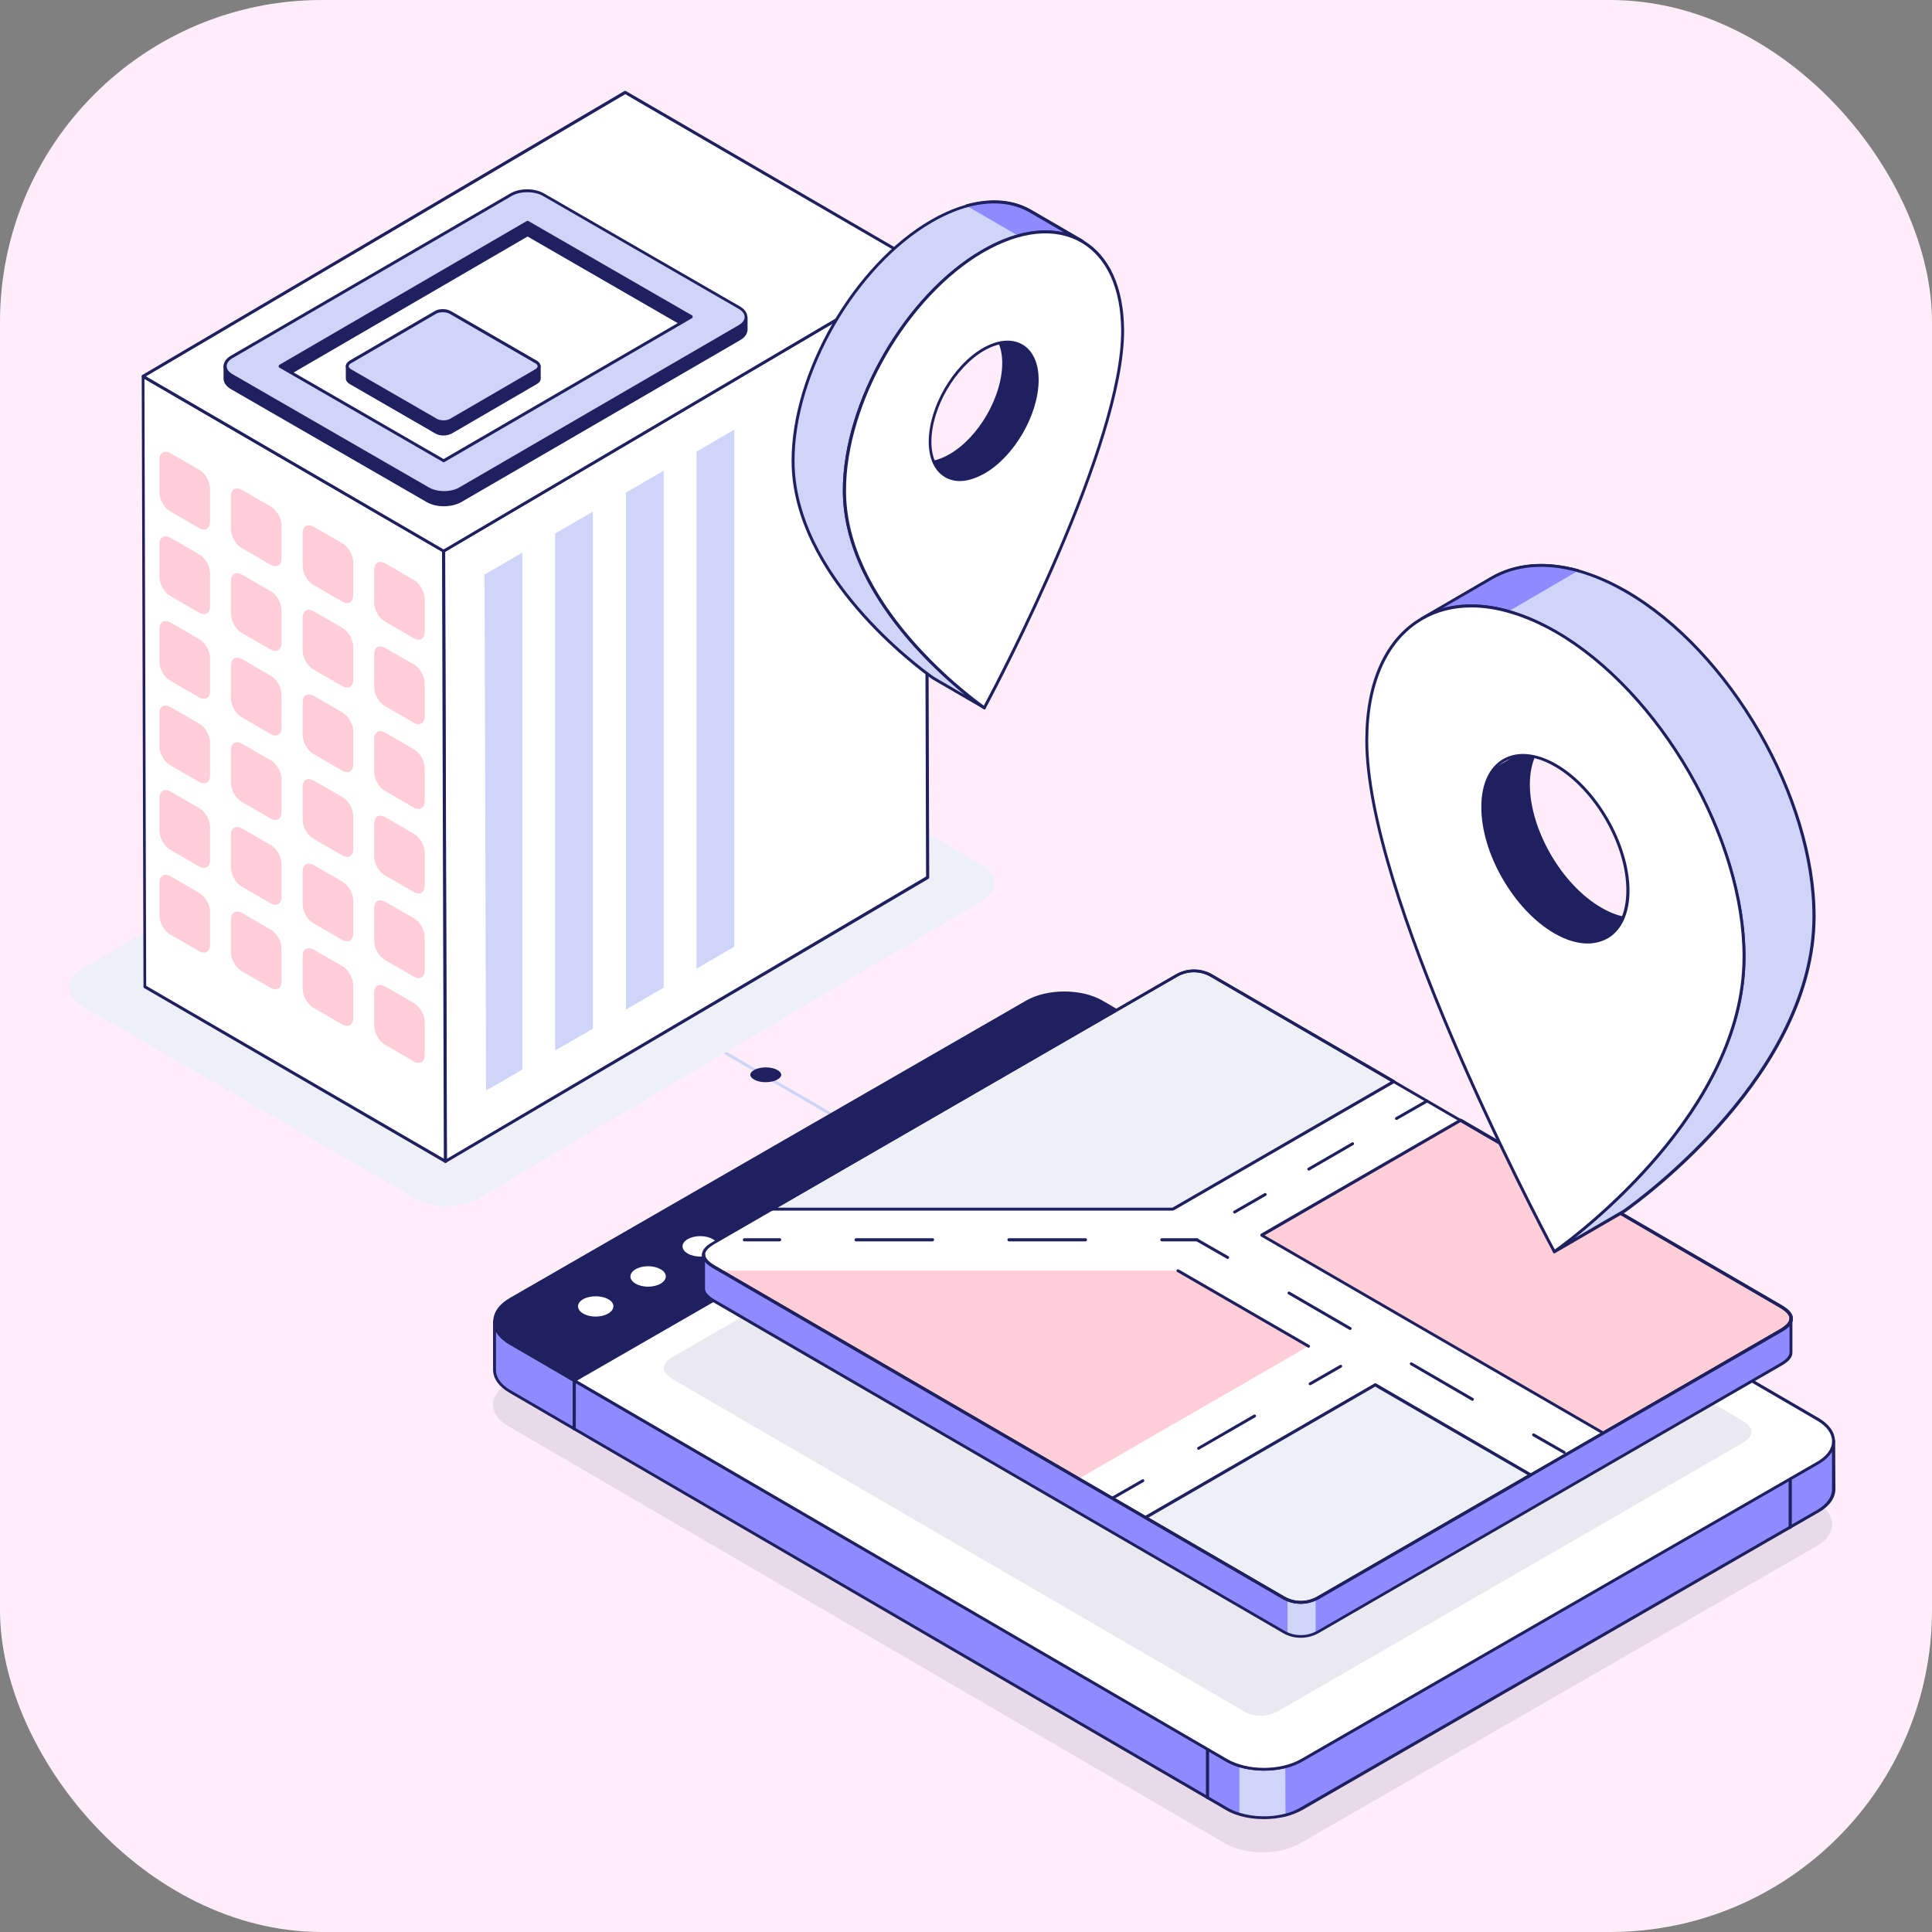 <svg width="48" height="48" viewBox="0 0 48 48" fill="none" xmlns="http://www.w3.org/2000/svg">
<rect x="0" y="0" width="48" height="48" fill="#808080" stroke="none"/>
<g id="corporate_2 2">
<rect width="48" height="48" rx="8" fill="#FFEEF9"/>
<g id="Group">
<g id="Group_2">
<g id="Group_3">
<path id="Vector" d="M23.554 29.412C23.549 29.412 23.543 29.412 23.538 29.407L15.539 24.76C15.523 24.748 15.517 24.726 15.528 24.709C15.539 24.693 15.562 24.687 15.579 24.698L23.577 29.34C23.593 29.351 23.599 29.373 23.588 29.39C23.582 29.401 23.571 29.412 23.554 29.412Z" fill="#CFD5F8"/>
</g>
<g id="Group_4">
<path id="Vector_2" d="M19.025 26.887C18.913 26.887 18.807 26.865 18.735 26.82C18.673 26.787 18.64 26.742 18.64 26.703C18.64 26.664 18.673 26.619 18.735 26.586C18.807 26.541 18.919 26.519 19.025 26.519C19.137 26.519 19.243 26.541 19.316 26.586C19.377 26.619 19.41 26.664 19.41 26.703C19.41 26.742 19.377 26.787 19.316 26.82C19.237 26.865 19.131 26.887 19.025 26.887Z" fill="#1E205F"/>
</g>
<g id="Group_5">
<g id="Group_6">
<g id="Group_7" opacity="0.1">
<path id="Vector_3" d="M45.131 38.415L32.296 45.799C31.782 46.095 30.944 46.095 30.436 45.799L16.685 37.795L12.63 35.432C12.116 35.136 12.122 34.651 12.641 34.355L25.471 26.965C25.99 26.669 26.822 26.669 27.331 26.965L28.928 27.898L45.136 37.331C45.65 37.633 45.645 38.119 45.131 38.415Z" fill="#1E205F"/>
</g>
<g id="Group_8">
<g id="Group_9">
<g id="Group_10">
<g id="Group_11">
<path id="Vector_4" d="M45.555 35.801C45.555 35.997 45.427 36.192 45.17 36.343L32.329 43.733C32.212 43.8 32.072 43.855 31.927 43.889C31.564 43.984 31.14 43.973 30.788 43.867C30.676 43.833 30.564 43.788 30.469 43.733L12.669 33.366C12.412 33.215 12.289 33.026 12.289 32.83V34.036C12.289 34.232 12.418 34.422 12.675 34.573L30.48 44.939C30.575 44.995 30.681 45.04 30.793 45.073C31.145 45.179 31.57 45.19 31.938 45.095C32.083 45.062 32.223 45.006 32.34 44.939L45.164 37.55C45.427 37.399 45.555 37.203 45.555 37.008V35.801Z" fill="#8F8BFF"/>
</g>
<g id="Group_12">
<path id="Vector_5" d="M30 44.699C29.978 44.699 29.961 44.682 29.961 44.66V43.453C29.961 43.431 29.978 43.414 30 43.414C30.022 43.414 30.039 43.431 30.039 43.453V44.66C30.039 44.682 30.022 44.699 30 44.699Z" fill="#1E205F"/>
</g>
<g id="Group_13">
<path id="Vector_6" d="M14.267 35.538C14.244 35.538 14.227 35.522 14.227 35.499V34.293C14.227 34.271 14.244 34.254 14.267 34.254C14.289 34.254 14.306 34.271 14.306 34.293V35.499C14.3 35.522 14.283 35.538 14.267 35.538Z" fill="#1E205F"/>
</g>
<g id="Group_14">
<g id="Group_15">
<path id="Vector_7" d="M31.932 43.889C31.569 43.984 31.145 43.973 30.793 43.867V45.074C31.145 45.18 31.569 45.191 31.938 45.096L31.932 43.889Z" fill="#CFD5F8"/>
</g>
</g>
<g id="Group_16">
<path id="Vector_8" d="M31.402 45.196C31.19 45.196 30.972 45.168 30.776 45.106C30.665 45.073 30.553 45.028 30.453 44.967L12.652 34.6C12.395 34.45 12.25 34.248 12.25 34.031V32.824C12.25 32.802 12.267 32.785 12.289 32.785C12.311 32.785 12.323 32.802 12.328 32.819C12.328 33.009 12.457 33.187 12.691 33.321L30.497 43.688C30.592 43.744 30.693 43.788 30.804 43.822C31.151 43.928 31.57 43.934 31.927 43.844C32.072 43.805 32.206 43.755 32.318 43.693L45.153 36.304C45.393 36.164 45.522 35.986 45.522 35.796C45.522 35.773 45.538 35.757 45.555 35.757C45.578 35.757 45.589 35.773 45.594 35.79C45.594 35.79 45.594 35.79 45.594 35.796L45.6 36.996C45.6 37.214 45.455 37.421 45.192 37.572L32.352 44.972C32.229 45.039 32.089 45.095 31.938 45.134C31.765 45.173 31.581 45.196 31.402 45.196ZM12.323 33.092V34.036C12.323 34.226 12.451 34.405 12.686 34.539L30.492 44.905C30.587 44.961 30.687 45.006 30.799 45.039C31.145 45.145 31.564 45.157 31.922 45.062C32.067 45.028 32.201 44.972 32.312 44.905L45.142 37.516C45.382 37.376 45.511 37.198 45.516 37.008V36.064C45.449 36.181 45.337 36.287 45.181 36.377L32.352 43.766C32.234 43.833 32.095 43.889 31.944 43.928C31.57 44.023 31.14 44.012 30.782 43.906C30.665 43.872 30.553 43.822 30.458 43.766L12.647 33.4C12.501 33.31 12.39 33.204 12.323 33.092Z" fill="#1E205F"/>
</g>
<g id="Group_17">
<path id="Vector_9" d="M44.478 37.986C44.455 37.986 44.438 37.969 44.438 37.947V36.74C44.438 36.718 44.455 36.701 44.478 36.701C44.5 36.701 44.517 36.718 44.517 36.74V37.947C44.511 37.969 44.494 37.986 44.478 37.986Z" fill="#1E205F"/>
</g>
<g id="Group_18">
<path id="Vector_10" d="M28.967 25.831L14.266 34.299L12.663 33.366C12.155 33.07 12.155 32.584 12.674 32.288L25.504 24.899C26.023 24.603 26.855 24.603 27.364 24.899L28.967 25.831Z" fill="#1E205F"/>
<path id="Vector_11" d="M14.267 34.333C14.261 34.333 14.255 34.333 14.25 34.327L12.652 33.394C12.396 33.244 12.256 33.042 12.256 32.825C12.256 32.607 12.401 32.4 12.664 32.249L25.493 24.86C26.018 24.558 26.867 24.558 27.392 24.86L28.989 25.793C29.001 25.798 29.006 25.809 29.006 25.826C29.006 25.837 29.001 25.849 28.989 25.86L14.283 34.327C14.278 34.333 14.272 34.333 14.267 34.333ZM26.437 24.715C26.107 24.715 25.778 24.787 25.527 24.933L12.691 32.316C12.451 32.456 12.323 32.635 12.317 32.825C12.317 33.015 12.446 33.193 12.68 33.333L14.261 34.255L28.889 25.832L27.342 24.933C27.096 24.787 26.767 24.715 26.437 24.715Z" fill="#1E205F"/>
</g>
<g id="Group_19">
<path id="Vector_12" d="M28.967 25.832L45.17 35.266C45.684 35.562 45.678 36.048 45.165 36.344L32.33 43.733C31.816 44.029 30.978 44.029 30.47 43.733L14.267 34.294L28.967 25.832Z" fill="white"/>
<path id="Vector_13" d="M31.402 43.989C31.056 43.989 30.715 43.911 30.453 43.761L14.244 34.327C14.233 34.321 14.227 34.31 14.227 34.293C14.227 34.282 14.233 34.271 14.244 34.26L28.945 25.798C28.956 25.793 28.973 25.793 28.984 25.798L45.187 35.232C45.444 35.383 45.589 35.584 45.589 35.801C45.589 36.019 45.444 36.22 45.181 36.371L32.352 43.766C32.089 43.917 31.743 43.989 31.402 43.989ZM14.339 34.299L30.492 43.705C30.995 43.995 31.81 43.995 32.318 43.705L45.148 36.315C45.388 36.176 45.517 35.997 45.517 35.807C45.517 35.617 45.388 35.438 45.153 35.299L28.967 25.876L14.339 34.299Z" fill="#1E205F"/>
</g>
</g>
<g id="Group_20">
<g id="Group_21">
<g id="Group_22">
<path id="Vector_14" d="M17.087 30.786C16.914 30.887 16.914 31.043 17.087 31.144C17.254 31.244 17.534 31.244 17.707 31.144C17.88 31.043 17.88 30.881 17.707 30.786C17.534 30.686 17.26 30.686 17.087 30.786Z" fill="white"/>
</g>
</g>
<g id="Group_23">
<g id="Group_24">
<path id="Vector_15" d="M15.792 31.534C15.619 31.635 15.619 31.791 15.792 31.892C15.96 31.992 16.239 31.992 16.412 31.892C16.585 31.791 16.585 31.629 16.412 31.534C16.239 31.434 15.965 31.434 15.792 31.534Z" fill="white"/>
</g>
</g>
<g id="Group_25">
<g id="Group_26">
<path id="Vector_16" d="M14.49 32.277C14.317 32.378 14.317 32.534 14.49 32.635C14.658 32.735 14.937 32.735 15.11 32.635C15.283 32.534 15.283 32.372 15.11 32.277C14.937 32.182 14.663 32.182 14.49 32.277Z" fill="white"/>
</g>
</g>
</g>
</g>
</g>
</g>
</g>
<g id="Group_27" opacity="0.1">
<path id="Vector_17" d="M43.254 35.874L31.76 42.509C31.492 42.666 31.162 42.666 30.894 42.509L16.752 34.288C16.406 34.087 16.406 33.891 16.752 33.69L28.247 27.055C28.515 26.898 28.844 26.898 29.112 27.055L43.26 35.276C43.6 35.477 43.6 35.673 43.254 35.874Z" fill="#1E205F"/>
</g>
<g id="Group_28">
<g id="Group_29">
<path id="Vector_18" d="M44.242 33.06L32.748 39.695C32.48 39.851 32.15 39.851 31.882 39.695L17.734 31.473C17.388 31.272 17.388 31.077 17.734 30.876L29.229 24.24C29.497 24.084 29.826 24.084 30.095 24.24L44.242 32.462C44.583 32.657 44.583 32.858 44.242 33.06Z" fill="white"/>
</g>
<g id="Group_30">
<path id="Vector_19" d="M36.289 27.837L31.346 30.691L39.83 35.606L44.242 33.059C44.589 32.858 44.589 32.663 44.242 32.462L36.289 27.837Z" fill="#FFCED6"/>
</g>
<g id="Group_31">
<path id="Vector_20" d="M29.139 30.038H19.181L29.229 24.235C29.497 24.078 29.826 24.078 30.094 24.235L34.624 26.865L29.139 30.038Z" fill="#EFEFF8"/>
</g>
<g id="Group_32">
<path id="Vector_21" d="M32.508 33.445L26.799 36.74L17.896 31.568H29.263L32.508 33.445Z" fill="#FFCED6"/>
</g>
<g id="Group_33">
<path id="Vector_22" d="M38.027 36.645L32.748 39.695C32.48 39.851 32.151 39.851 31.883 39.695L28.459 37.706L34.167 34.411L38.027 36.645Z" fill="#EFEFF8"/>
</g>
<g id="Group_34">
<g id="Group_35">
<g id="Group_36">
<path id="Vector_23" d="M29.743 30.842H28.866C28.844 30.842 28.827 30.825 28.827 30.803C28.827 30.78 28.844 30.764 28.866 30.764H29.743C29.765 30.764 29.782 30.78 29.782 30.803C29.777 30.825 29.765 30.842 29.743 30.842Z" fill="#1E205F"/>
</g>
<g id="Group_37">
<path id="Vector_24" d="M26.968 30.842H25.069C25.046 30.842 25.029 30.825 25.029 30.803C25.029 30.78 25.046 30.764 25.069 30.764H26.968C26.99 30.764 27.007 30.78 27.007 30.803C27.007 30.825 26.99 30.842 26.968 30.842ZM23.17 30.842H21.27C21.248 30.842 21.231 30.825 21.231 30.803C21.231 30.78 21.248 30.764 21.27 30.764H23.17C23.192 30.764 23.209 30.78 23.209 30.803C23.203 30.825 23.186 30.842 23.17 30.842Z" fill="#1E205F"/>
</g>
<g id="Group_38">
<path id="Vector_25" d="M19.371 30.842H18.494C18.472 30.842 18.455 30.825 18.455 30.803C18.455 30.78 18.472 30.764 18.494 30.764H19.371C19.393 30.764 19.41 30.78 19.41 30.803C19.405 30.825 19.388 30.842 19.371 30.842Z" fill="#1E205F"/>
</g>
</g>
</g>
<g id="Group_39">
<g id="Group_40">
<g id="Group_41">
<g id="Group_42">
<path id="Vector_26" d="M30.497 31.278C30.492 31.278 30.486 31.278 30.481 31.272L29.721 30.837C29.704 30.826 29.699 30.803 29.71 30.787C29.721 30.77 29.743 30.764 29.76 30.775L30.52 31.211C30.537 31.222 30.542 31.244 30.531 31.261C30.525 31.272 30.514 31.278 30.497 31.278Z" fill="#1E205F"/>
</g>
<g id="Group_43">
<path id="Vector_27" d="M36.58 34.803C36.574 34.803 36.569 34.803 36.563 34.797L35.044 33.914C35.027 33.903 35.021 33.881 35.032 33.864C35.044 33.847 35.066 33.842 35.083 33.853L36.602 34.736C36.619 34.747 36.624 34.769 36.613 34.786C36.608 34.797 36.591 34.803 36.58 34.803ZM33.541 33.043C33.536 33.043 33.53 33.043 33.525 33.038L32.005 32.155C31.988 32.144 31.983 32.122 31.994 32.105C32.005 32.088 32.028 32.083 32.044 32.094L33.564 32.976C33.58 32.987 33.586 33.01 33.575 33.026C33.564 33.038 33.552 33.043 33.541 33.043Z" fill="#1E205F"/>
</g>
<g id="Group_44">
<path id="Vector_28" d="M38.859 36.121C38.853 36.121 38.848 36.121 38.842 36.115L38.082 35.68C38.066 35.668 38.06 35.646 38.071 35.629C38.082 35.612 38.105 35.607 38.121 35.618L38.881 36.054C38.898 36.065 38.904 36.087 38.892 36.104C38.881 36.115 38.87 36.121 38.859 36.121Z" fill="#1E205F"/>
</g>
</g>
</g>
</g>
<g id="Group_45">
<g id="Group_46">
<g id="Group_47">
<g id="Group_48">
<g id="Group_49">
<path id="Vector_29" d="M32.552 34.417C32.541 34.417 32.53 34.411 32.519 34.4C32.507 34.383 32.513 34.361 32.53 34.35L33.289 33.914C33.306 33.903 33.328 33.908 33.34 33.925C33.351 33.942 33.345 33.964 33.328 33.975L32.569 34.411C32.563 34.417 32.558 34.417 32.552 34.417Z" fill="#1E205F"/>
</g>
<g id="Group_50">
<path id="Vector_30" d="M29.782 36.02C29.77 36.02 29.759 36.014 29.748 36.003C29.737 35.986 29.742 35.964 29.759 35.953L31.15 35.148C31.167 35.137 31.189 35.143 31.2 35.16C31.211 35.176 31.206 35.199 31.189 35.21L29.804 36.008C29.793 36.02 29.787 36.02 29.782 36.02Z" fill="#1E205F"/>
</g>
<g id="Group_51">
<path id="Vector_31" d="M27.637 37.26C27.626 37.26 27.615 37.254 27.604 37.243C27.592 37.226 27.598 37.204 27.615 37.192L28.374 36.757C28.391 36.746 28.413 36.751 28.424 36.768C28.436 36.785 28.43 36.807 28.413 36.818L27.654 37.254C27.648 37.254 27.643 37.26 27.637 37.26Z" fill="#1E205F"/>
</g>
</g>
</g>
</g>
</g>
<g id="Group_52">
<path id="Vector_32" d="M44.5 32.758V33.585C44.511 33.691 44.421 33.791 44.243 33.898L32.748 40.538C32.726 40.55 32.703 40.561 32.687 40.572C32.469 40.678 32.212 40.684 31.988 40.589C31.955 40.572 31.916 40.555 31.882 40.538L17.735 32.317C17.562 32.216 17.472 32.116 17.478 32.015V31.172C17.478 31.272 17.562 31.373 17.735 31.474L31.882 39.695C31.916 39.717 31.949 39.734 31.988 39.745C32.212 39.84 32.469 39.835 32.687 39.729C32.709 39.717 32.731 39.706 32.748 39.695L44.237 33.06C44.41 32.959 44.5 32.859 44.5 32.758Z" fill="#8F8BFF"/>
</g>
<g id="Group_53">
<path id="Vector_33" d="M32.686 39.728V40.572C32.469 40.678 32.212 40.684 31.988 40.589V39.745C32.212 39.835 32.463 39.829 32.686 39.728Z" fill="#CFD5F8"/>
</g>
<g id="Group_54">
<path id="Vector_34" d="M32.317 40.69C32.161 40.69 32.005 40.651 31.865 40.567L17.717 32.351C17.527 32.239 17.438 32.133 17.444 32.016V31.178C17.444 31.155 17.46 31.139 17.483 31.139C17.505 31.139 17.522 31.155 17.522 31.178C17.522 31.262 17.6 31.351 17.762 31.446L31.91 39.667C32.166 39.818 32.485 39.818 32.742 39.667L44.22 33.026C44.376 32.937 44.46 32.842 44.46 32.758C44.46 32.736 44.477 32.725 44.499 32.725C44.521 32.725 44.532 32.742 44.532 32.764V33.591V33.596C44.538 33.714 44.449 33.825 44.259 33.931L32.764 40.572C32.624 40.651 32.468 40.69 32.317 40.69ZM17.516 31.345V32.016C17.516 32.105 17.594 32.194 17.756 32.289L31.904 40.511C32.161 40.662 32.479 40.662 32.736 40.511L44.22 33.87C44.387 33.775 44.465 33.68 44.46 33.591C44.46 33.585 44.46 33.58 44.46 33.58V32.932C44.415 32.987 44.343 33.038 44.253 33.088L32.764 39.723C32.485 39.885 32.139 39.885 31.859 39.723L17.717 31.507C17.628 31.451 17.561 31.401 17.516 31.345Z" fill="#1E205F"/>
</g>
<g id="Group_55">
<path id="Vector_35" d="M32.318 39.846C32.161 39.846 32.005 39.806 31.865 39.723L17.718 31.507C17.533 31.401 17.439 31.289 17.439 31.177C17.439 31.06 17.528 30.954 17.718 30.848L29.212 24.212C29.492 24.05 29.838 24.05 30.117 24.212L44.265 32.434C44.449 32.54 44.544 32.652 44.544 32.763C44.544 32.881 44.455 32.987 44.265 33.093L32.765 39.723C32.625 39.806 32.469 39.846 32.318 39.846ZM29.659 24.156C29.514 24.156 29.374 24.195 29.246 24.268L17.757 30.904C17.595 30.998 17.517 31.088 17.517 31.172C17.517 31.255 17.595 31.345 17.757 31.44L31.904 39.661C32.161 39.812 32.48 39.812 32.737 39.661L44.22 33.026C44.382 32.931 44.46 32.842 44.46 32.758C44.46 32.674 44.382 32.585 44.22 32.49L30.078 24.268C29.95 24.195 29.804 24.156 29.659 24.156Z" fill="#1E205F"/>
</g>
</g>
<g id="Group_56">
<path id="Vector_36" d="M17.478 31.21C17.455 31.21 17.444 31.194 17.439 31.177C17.439 31.171 17.439 31.171 17.439 31.166C17.439 31.16 17.439 31.154 17.444 31.154C17.455 31.132 17.494 31.132 17.506 31.154C17.511 31.166 17.511 31.177 17.511 31.182C17.511 31.194 17.494 31.21 17.478 31.21Z" fill="#1E205F"/>
</g>
<g id="Group_57">
<path id="Vector_37" d="M39.83 35.64C39.825 35.64 39.819 35.64 39.813 35.634L31.329 30.719C31.318 30.714 31.312 30.703 31.312 30.686C31.312 30.675 31.318 30.663 31.329 30.652L36.272 27.798C36.283 27.793 36.3 27.793 36.311 27.798L44.265 32.423C44.449 32.529 44.544 32.641 44.544 32.752C44.544 32.87 44.455 32.976 44.265 33.082L39.852 35.629C39.841 35.64 39.836 35.64 39.83 35.64ZM31.419 30.691L39.83 35.562L44.22 33.026C44.382 32.931 44.46 32.842 44.46 32.758C44.46 32.674 44.382 32.585 44.22 32.49L36.289 27.876L31.419 30.691Z" fill="#1E205F"/>
</g>
<g id="Group_58">
<path id="Vector_38" d="M29.14 30.077H19.181C19.164 30.077 19.148 30.065 19.148 30.049C19.142 30.032 19.148 30.015 19.164 30.01L29.212 24.206C29.492 24.044 29.838 24.044 30.117 24.206L34.647 26.837C34.658 26.843 34.664 26.854 34.664 26.871C34.664 26.882 34.658 26.893 34.647 26.904L29.162 30.071C29.151 30.071 29.145 30.077 29.14 30.077ZM19.315 30.004H29.129L34.552 26.871L30.078 24.268C29.821 24.117 29.503 24.117 29.246 24.268L19.315 30.004Z" fill="#1E205F"/>
</g>
<g id="Group_59">
<path id="Vector_39" d="M32.508 33.484C32.503 33.484 32.497 33.484 32.492 33.478L29.247 31.601C29.23 31.59 29.224 31.568 29.235 31.551C29.247 31.534 29.269 31.529 29.286 31.54L32.531 33.417C32.547 33.428 32.553 33.45 32.542 33.467C32.531 33.478 32.52 33.484 32.508 33.484Z" fill="#1E205F"/>
</g>
<g id="Group_60">
<path id="Vector_40" d="M32.318 39.845C32.161 39.845 32.005 39.806 31.865 39.722L28.442 37.734C28.43 37.728 28.425 37.717 28.425 37.7C28.425 37.689 28.43 37.678 28.442 37.667L34.15 34.371C34.161 34.366 34.178 34.366 34.189 34.371L38.048 36.611C38.059 36.617 38.065 36.628 38.065 36.645C38.065 36.656 38.059 36.667 38.048 36.678L32.77 39.728C32.625 39.806 32.469 39.845 32.318 39.845ZM28.531 37.706L31.899 39.661C32.156 39.812 32.474 39.812 32.731 39.661L37.953 36.645L34.166 34.45L28.531 37.706Z" fill="#1E205F"/>
</g>
<g id="Group_61">
<g id="Group_62">
<g id="Group_63">
<g id="Group_64">
<path id="Vector_41" d="M34.697 27.826C34.686 27.826 34.675 27.82 34.664 27.809C34.653 27.792 34.658 27.77 34.675 27.759L35.435 27.323C35.452 27.312 35.474 27.318 35.485 27.334C35.496 27.351 35.491 27.373 35.474 27.385L34.714 27.82C34.709 27.826 34.703 27.826 34.697 27.826Z" fill="#1E205F"/>
</g>
<g id="Group_65">
<path id="Vector_42" d="M32.519 29.083C32.508 29.083 32.496 29.077 32.485 29.066C32.474 29.049 32.48 29.027 32.496 29.016L33.586 28.385C33.602 28.373 33.625 28.379 33.636 28.396C33.647 28.413 33.642 28.435 33.625 28.446L32.536 29.077C32.536 29.083 32.53 29.083 32.519 29.083Z" fill="#1E205F"/>
</g>
<g id="Group_66">
<path id="Vector_43" d="M30.676 30.149C30.665 30.149 30.654 30.143 30.642 30.132C30.631 30.116 30.637 30.093 30.654 30.082L31.413 29.646C31.43 29.635 31.452 29.641 31.464 29.658C31.475 29.674 31.469 29.697 31.452 29.708L30.693 30.143C30.687 30.149 30.682 30.149 30.676 30.149Z" fill="#1E205F"/>
</g>
</g>
</g>
</g>
<g id="Group_67">
<g id="Group_68">
<g id="Group_69">
<path id="Vector_44" d="M36.232 20.487C36.232 21.632 37.037 23.023 38.031 23.598C38.534 23.889 38.986 23.911 39.316 23.727L41.053 22.716C40.729 22.906 40.271 22.878 39.768 22.587C38.774 22.012 37.969 20.622 37.969 19.477C37.969 18.907 38.17 18.51 38.495 18.32L36.757 19.331C36.439 19.521 36.238 19.923 36.232 20.487Z" fill="#1E205F"/>
<path id="Vector_45" d="M38.841 23.883C38.584 23.883 38.305 23.799 38.014 23.631C37.009 23.051 36.194 21.637 36.199 20.487C36.199 19.923 36.395 19.504 36.741 19.303L38.478 18.292C38.495 18.281 38.517 18.286 38.528 18.303C38.539 18.32 38.534 18.342 38.517 18.353C38.193 18.543 38.014 18.945 38.009 19.476C38.003 20.604 38.802 21.989 39.791 22.553C40.26 22.827 40.701 22.872 41.031 22.682L41.036 22.676C41.053 22.665 41.075 22.671 41.086 22.688C41.098 22.704 41.092 22.727 41.075 22.738L41.07 22.743L39.338 23.749C39.187 23.844 39.02 23.883 38.841 23.883ZM36.272 20.487C36.272 21.615 37.065 23 38.054 23.57C38.528 23.844 38.97 23.888 39.299 23.698L40.723 22.872C40.433 22.911 40.103 22.827 39.757 22.626C38.752 22.045 37.936 20.638 37.942 19.487C37.942 19.096 38.037 18.772 38.215 18.543L36.786 19.375C36.456 19.554 36.272 19.951 36.272 20.487Z" fill="#1E205F"/>
</g>
</g>
<g id="Group_70">
<g id="Group_71">
<path id="Vector_46" d="M43.332 23.788C43.321 27.759 38.852 30.932 38.618 31.099L40.355 30.088C40.59 29.921 45.058 26.754 45.069 22.777C45.075 19.806 42.986 16.181 40.4 14.69C39.098 13.941 37.914 13.869 37.065 14.366L35.328 15.377C36.183 14.885 37.361 14.952 38.663 15.706C41.243 17.198 43.337 20.817 43.332 23.788Z" fill="#CFD5F8"/>
<path id="Vector_47" d="M38.618 31.138C38.607 31.138 38.596 31.133 38.59 31.121C38.579 31.105 38.585 31.082 38.601 31.071C39.082 30.73 43.293 27.636 43.299 23.793C43.304 20.839 41.221 17.225 38.646 15.739C37.401 15.019 36.228 14.902 35.345 15.41C35.328 15.421 35.306 15.415 35.295 15.399C35.284 15.382 35.289 15.36 35.306 15.348L37.043 14.338C37.942 13.812 39.143 13.93 40.417 14.661C43.008 16.158 45.114 19.8 45.108 22.782C45.097 26.664 40.863 29.781 40.377 30.122L38.635 31.133C38.629 31.133 38.624 31.138 38.618 31.138ZM43.366 23.788C43.355 27.055 40.355 29.775 39.115 30.764L40.333 30.055C40.813 29.714 45.019 26.62 45.03 22.777C45.036 19.822 42.952 16.209 40.377 14.723C39.126 14.002 37.953 13.885 37.077 14.399L35.837 15.119C36.658 14.885 37.641 15.075 38.674 15.672C41.271 17.169 43.377 20.811 43.366 23.788Z" fill="#1E205F"/>
</g>
</g>
<g id="Group_72">
<g id="Group_73">
<path id="Vector_48" d="M39.21 14.181C38.383 13.952 37.646 14.025 37.059 14.365L35.322 15.376C35.909 15.036 36.646 14.963 37.473 15.192" fill="#8F8BFF"/>
<path id="Vector_49" d="M35.322 15.41C35.311 15.41 35.3 15.404 35.289 15.393C35.278 15.376 35.283 15.354 35.3 15.343L37.037 14.332C37.64 13.98 38.395 13.918 39.215 14.142C39.232 14.147 39.249 14.17 39.243 14.187C39.238 14.203 39.215 14.22 39.199 14.214C38.395 13.991 37.663 14.053 37.076 14.393L35.831 15.114C36.322 14.974 36.886 14.985 37.478 15.153C37.495 15.158 37.512 15.181 37.506 15.197C37.501 15.214 37.478 15.231 37.462 15.225C36.657 15.002 35.926 15.063 35.339 15.404C35.334 15.41 35.328 15.41 35.322 15.41Z" fill="#1E205F"/>
</g>
</g>
<g id="Group_74">
<g id="Group_75">
<path id="Vector_50" d="M43.332 23.788C43.321 27.759 38.853 30.931 38.618 31.099C38.384 30.663 33.949 22.352 33.96 18.375C33.971 15.404 36.077 14.203 38.663 15.7C41.243 17.197 43.338 20.816 43.332 23.788ZM38.641 23.156C39.635 23.732 40.444 23.268 40.45 22.129C40.456 20.984 39.646 19.593 38.652 19.018C37.657 18.442 36.848 18.9 36.842 20.045C36.836 21.19 37.641 22.581 38.641 23.156Z" fill="white"/>
<path id="Vector_51" d="M38.613 31.132H38.607C38.596 31.132 38.59 31.121 38.585 31.115C38.104 30.216 33.91 22.246 33.921 18.375C33.926 16.929 34.418 15.851 35.312 15.337C36.211 14.818 37.406 14.935 38.674 15.666C41.266 17.163 43.371 20.805 43.366 23.788C43.355 27.669 39.121 30.78 38.635 31.127C38.629 31.132 38.624 31.132 38.613 31.132ZM36.557 15.091C36.116 15.091 35.708 15.192 35.351 15.398C34.48 15.901 33.999 16.957 33.993 18.375C33.982 22.179 38.071 29.993 38.629 31.043C39.244 30.602 43.282 27.552 43.293 23.788C43.304 20.833 41.215 17.219 38.641 15.728C37.903 15.309 37.194 15.091 36.557 15.091ZM39.445 23.441C39.188 23.441 38.909 23.357 38.618 23.19C37.613 22.609 36.797 21.201 36.803 20.045C36.803 19.481 36.998 19.057 37.35 18.856C37.702 18.655 38.171 18.699 38.668 18.984C39.674 19.565 40.484 20.973 40.484 22.129C40.484 22.693 40.288 23.117 39.936 23.318C39.791 23.396 39.623 23.441 39.445 23.441ZM38.657 23.123C39.126 23.396 39.568 23.441 39.897 23.251C40.227 23.061 40.406 22.665 40.406 22.123C40.411 20.995 39.612 19.61 38.629 19.046C38.16 18.772 37.713 18.727 37.384 18.917C37.054 19.107 36.876 19.504 36.876 20.04C36.876 21.174 37.674 22.559 38.657 23.123Z" fill="#1E205F"/>
</g>
</g>
</g>
</g>
</g>
<g id="Group_76">
<g id="Group_77">
<g id="Group_78">
<g id="Group_79">
<g id="Group_80">
<g id="Group_81">
<path id="Vector_52" d="M24.393 21.481C24.823 21.732 24.828 22.134 24.398 22.386L11.882 29.78C11.452 30.032 10.754 30.032 10.323 29.78L2.024 24.988C1.594 24.737 1.588 24.335 2.018 24.084L14.535 16.689C14.965 16.437 15.663 16.437 16.093 16.689L24.393 21.481Z" fill="#EFEFF8"/>
</g>
</g>
<g id="Group_82">
<g id="Group_83">
<g id="Group_84">
<g id="Group_85">
<g id="Group_86">
<path id="Vector_53" d="M23.041 21.8L11.066 28.854L11.021 13.69L22.996 6.636L23.041 21.8Z" fill="white"/>
<path id="Vector_54" d="M11.066 28.893C11.061 28.893 11.055 28.893 11.05 28.887C11.039 28.882 11.033 28.87 11.033 28.854L10.988 13.69C10.988 13.678 10.994 13.667 11.005 13.656L22.985 6.602C22.997 6.596 23.014 6.596 23.025 6.602C23.036 6.607 23.041 6.619 23.041 6.635L23.086 21.799C23.086 21.811 23.081 21.822 23.069 21.833L11.083 28.887C11.078 28.887 11.072 28.893 11.066 28.893ZM11.055 13.712L11.1 28.792L23.008 21.777L22.963 6.697L11.055 13.712Z" fill="#1E205F"/>
</g>
</g>
</g>
</g>
</g>
<g id="Group_87">
<g id="Group_88">
<g id="Group_89">
<g id="Group_90">
<g id="Group_91">
<g id="Group_92">
<g id="Group_93">
<g id="Group_94">
<g id="Group_95">
<g id="Group_96">
<path id="Vector_55" d="M3.554 9.351L3.598 24.515L11.066 28.855L11.021 13.69L3.554 9.351Z" fill="white"/>
<path id="Vector_56" d="M11.066 28.893C11.061 28.893 11.055 28.893 11.05 28.888L3.582 24.548C3.571 24.542 3.565 24.531 3.565 24.514L3.521 9.35C3.521 9.339 3.526 9.322 3.537 9.317C3.548 9.311 3.565 9.311 3.576 9.317L11.044 13.656C11.055 13.662 11.061 13.673 11.061 13.69L11.105 28.854C11.105 28.865 11.1 28.882 11.089 28.888C11.077 28.888 11.072 28.893 11.066 28.893ZM3.632 24.492L11.027 28.787L10.982 13.707L3.588 9.412L3.632 24.492Z" fill="#1E205F"/>
</g>
</g>
<g id="Group_97">
<g id="Group_98">
<path id="Vector_57" d="M4.951 11.673C5.101 11.757 5.219 11.969 5.219 12.142V12.963C5.219 13.136 5.096 13.203 4.945 13.12L4.23 12.706C4.079 12.622 3.962 12.41 3.962 12.237V11.416C3.962 11.243 4.085 11.176 4.236 11.26L4.951 11.673Z" fill="#FFCED6"/>
</g>
</g>
<g id="Group_99">
<g id="Group_100">
<path id="Vector_58" d="M6.727 12.584C6.878 12.668 6.995 12.88 6.995 13.053V13.874C6.995 14.047 6.872 14.114 6.721 14.031L6.006 13.617C5.856 13.534 5.738 13.321 5.738 13.148V12.327C5.738 12.154 5.861 12.087 6.012 12.171L6.727 12.584Z" fill="#FFCED6"/>
</g>
</g>
<g id="Group_101">
<g id="Group_102">
<path id="Vector_59" d="M8.508 13.5C8.659 13.584 8.776 13.796 8.776 13.969V14.79C8.776 14.963 8.653 15.03 8.503 14.947L7.788 14.533C7.637 14.45 7.52 14.237 7.52 14.064V13.243C7.52 13.07 7.642 13.003 7.793 13.087L8.508 13.5Z" fill="#FFCED6"/>
</g>
</g>
<g id="Group_103">
<g id="Group_104">
<path id="Vector_60" d="M10.284 14.41C10.435 14.494 10.553 14.706 10.553 14.879V15.7C10.553 15.873 10.43 15.941 10.279 15.857L9.564 15.444C9.413 15.36 9.296 15.147 9.296 14.974V14.153C9.296 13.98 9.419 13.913 9.57 13.997L10.284 14.41Z" fill="#FFCED6"/>
</g>
</g>
<g id="Group_105">
<g id="Group_106">
<path id="Vector_61" d="M4.951 13.774C5.101 13.857 5.219 14.069 5.219 14.243V15.064C5.219 15.237 5.096 15.304 4.945 15.22L4.23 14.807C4.079 14.723 3.962 14.511 3.962 14.338V13.517C3.962 13.343 4.085 13.276 4.236 13.36L4.951 13.774Z" fill="#FFCED6"/>
</g>
</g>
<g id="Group_107">
<g id="Group_108">
<path id="Vector_62" d="M6.727 14.69C6.878 14.773 6.995 14.986 6.995 15.159V15.98C6.995 16.153 6.872 16.22 6.721 16.136L6.006 15.723C5.856 15.639 5.738 15.427 5.738 15.254V14.433C5.738 14.259 5.861 14.192 6.012 14.276L6.727 14.69Z" fill="#FFCED6"/>
</g>
</g>
<g id="Group_109">
<g id="Group_110">
<path id="Vector_63" d="M8.508 15.6C8.659 15.683 8.776 15.896 8.776 16.069V16.89C8.776 17.063 8.653 17.13 8.503 17.046L7.788 16.633C7.637 16.549 7.52 16.337 7.52 16.164V15.343C7.52 15.17 7.642 15.102 7.793 15.186L8.508 15.6Z" fill="#FFCED6"/>
</g>
</g>
<g id="Group_111">
<g id="Group_112">
<path id="Vector_64" d="M10.284 16.51C10.435 16.594 10.553 16.806 10.553 16.979V17.8C10.553 17.973 10.43 18.04 10.279 17.956L9.564 17.543C9.413 17.459 9.296 17.247 9.296 17.074V16.253C9.296 16.08 9.419 16.013 9.57 16.096L10.284 16.51Z" fill="#FFCED6"/>
</g>
</g>
<g id="Group_113">
<g id="Group_114">
<path id="Vector_65" d="M4.951 15.879C5.101 15.963 5.219 16.175 5.219 16.348V17.169C5.219 17.342 5.096 17.409 4.945 17.326L4.23 16.912C4.079 16.828 3.962 16.616 3.962 16.443V15.622C3.962 15.449 4.085 15.382 4.236 15.466L4.951 15.879Z" fill="#FFCED6"/>
</g>
</g>
<g id="Group_115">
<g id="Group_116">
<path id="Vector_66" d="M6.727 16.789C6.878 16.873 6.995 17.085 6.995 17.258V18.079C6.995 18.252 6.872 18.32 6.721 18.236L6.006 17.822C5.856 17.739 5.738 17.526 5.738 17.353V16.532C5.738 16.359 5.861 16.292 6.012 16.376L6.727 16.789Z" fill="#FFCED6"/>
</g>
</g>
<g id="Group_117">
<g id="Group_118">
<path id="Vector_67" d="M8.508 17.7C8.659 17.784 8.776 17.996 8.776 18.169V18.99C8.776 19.164 8.653 19.231 8.503 19.147L7.788 18.733C7.637 18.65 7.52 18.438 7.52 18.264V17.443C7.52 17.27 7.642 17.203 7.793 17.287L8.508 17.7Z" fill="#FFCED6"/>
</g>
</g>
<g id="Group_119">
<g id="Group_120">
<path id="Vector_68" d="M10.284 18.616C10.435 18.7 10.553 18.912 10.553 19.085V19.906C10.553 20.08 10.43 20.147 10.279 20.063L9.564 19.649C9.413 19.566 9.296 19.354 9.296 19.18V18.359C9.296 18.186 9.419 18.119 9.57 18.203L10.284 18.616Z" fill="#FFCED6"/>
</g>
</g>
<g id="Group_121">
<g id="Group_122">
<path id="Vector_69" d="M4.951 17.98C5.101 18.063 5.219 18.276 5.219 18.449V19.27C5.219 19.443 5.096 19.51 4.945 19.426L4.23 19.013C4.079 18.929 3.962 18.717 3.962 18.544V17.723C3.962 17.549 4.085 17.482 4.236 17.566L4.951 17.98Z" fill="#FFCED6"/>
</g>
</g>
<g id="Group_123">
<g id="Group_124">
<path id="Vector_70" d="M6.727 18.89C6.878 18.974 6.995 19.186 6.995 19.359V20.18C6.995 20.353 6.872 20.42 6.721 20.336L6.006 19.923C5.856 19.839 5.738 19.627 5.738 19.454V18.633C5.738 18.46 5.861 18.393 6.012 18.476L6.727 18.89Z" fill="#FFCED6"/>
</g>
</g>
<g id="Group_125">
<g id="Group_126">
<path id="Vector_71" d="M8.508 19.806C8.659 19.89 8.776 20.102 8.776 20.275V21.096C8.776 21.269 8.653 21.336 8.503 21.252L7.788 20.839C7.637 20.755 7.52 20.543 7.52 20.37V19.549C7.52 19.376 7.642 19.309 7.793 19.392L8.508 19.806Z" fill="#FFCED6"/>
</g>
</g>
<g id="Group_127">
<g id="Group_128">
<path id="Vector_72" d="M10.284 20.716C10.435 20.8 10.553 21.012 10.553 21.185V22.006C10.553 22.179 10.43 22.246 10.279 22.162L9.564 21.749C9.413 21.665 9.296 21.453 9.296 21.28V20.459C9.296 20.286 9.419 20.219 9.57 20.302L10.284 20.716Z" fill="#FFCED6"/>
</g>
</g>
<g id="Group_129">
<g id="Group_130">
<path id="Vector_73" d="M4.951 20.079C5.101 20.163 5.219 20.375 5.219 20.548V21.369C5.219 21.543 5.096 21.61 4.945 21.526L4.23 21.112C4.079 21.029 3.962 20.816 3.962 20.643V19.822C3.962 19.649 4.085 19.582 4.236 19.666L4.951 20.079Z" fill="#FFCED6"/>
</g>
</g>
<g id="Group_131">
<g id="Group_132">
<path id="Vector_74" d="M6.727 20.995C6.878 21.079 6.995 21.291 6.995 21.464V22.285C6.995 22.459 6.872 22.526 6.721 22.442L6.006 22.028C5.856 21.945 5.738 21.732 5.738 21.559V20.738C5.738 20.565 5.861 20.498 6.012 20.582L6.727 20.995Z" fill="#FFCED6"/>
</g>
</g>
<g id="Group_133">
<g id="Group_134">
<path id="Vector_75" d="M8.508 21.905C8.659 21.989 8.776 22.201 8.776 22.375V23.195C8.776 23.369 8.653 23.436 8.503 23.352L7.788 22.939C7.637 22.855 7.52 22.643 7.52 22.469V21.648C7.52 21.475 7.642 21.408 7.793 21.492L8.508 21.905Z" fill="#FFCED6"/>
</g>
</g>
<g id="Group_135">
<g id="Group_136">
<path id="Vector_76" d="M10.284 22.816C10.435 22.9 10.553 23.113 10.553 23.286V24.107C10.553 24.28 10.43 24.347 10.279 24.263L9.564 23.85C9.413 23.766 9.296 23.554 9.296 23.381V22.559C9.296 22.386 9.419 22.319 9.57 22.403L10.284 22.816Z" fill="#FFCED6"/>
</g>
</g>
<g id="Group_137">
<g id="Group_138">
<path id="Vector_77" d="M4.951 22.185C5.101 22.268 5.219 22.481 5.219 22.654V23.475C5.219 23.648 5.096 23.715 4.945 23.631L4.23 23.218C4.079 23.134 3.962 22.922 3.962 22.749V21.928C3.962 21.755 4.085 21.688 4.236 21.771L4.951 22.185Z" fill="#FFCED6"/>
</g>
</g>
<g id="Group_139">
<g id="Group_140">
<path id="Vector_78" d="M6.727 23.096C6.878 23.18 6.995 23.392 6.995 23.565V24.386C6.995 24.559 6.872 24.626 6.721 24.542L6.006 24.129C5.856 24.045 5.738 23.833 5.738 23.66V22.839C5.738 22.666 5.861 22.599 6.012 22.682L6.727 23.096Z" fill="#FFCED6"/>
</g>
</g>
<g id="Group_141">
<g id="Group_142">
<path id="Vector_79" d="M8.508 24.006C8.659 24.09 8.776 24.302 8.776 24.475V25.296C8.776 25.469 8.653 25.536 8.503 25.453L7.788 25.039C7.637 24.955 7.52 24.743 7.52 24.57V23.749C7.52 23.576 7.642 23.509 7.793 23.593L8.508 24.006Z" fill="#FFCED6"/>
</g>
</g>
<g id="Group_143">
<g id="Group_144">
<path id="Vector_80" d="M10.284 24.922C10.435 25.006 10.553 25.218 10.553 25.391V26.212C10.553 26.385 10.43 26.452 10.279 26.369L9.564 25.955C9.413 25.871 9.296 25.659 9.296 25.486V24.665C9.296 24.492 9.419 24.425 9.57 24.509L10.284 24.922Z" fill="#FFCED6"/>
</g>
</g>
<g id="Group_145">
<g id="Group_146">
<path id="Vector_81" d="M22.996 6.636L11.021 13.69L3.554 9.35L15.534 2.296L22.996 6.636Z" fill="white"/>
<path id="Vector_82" d="M11.022 13.729C11.016 13.729 11.01 13.729 11.005 13.723L3.537 9.383C3.526 9.378 3.521 9.367 3.521 9.35C3.521 9.339 3.526 9.327 3.537 9.316L15.512 2.262C15.523 2.256 15.54 2.256 15.551 2.262L23.019 6.602C23.03 6.607 23.036 6.619 23.036 6.635C23.036 6.646 23.03 6.658 23.019 6.669L11.038 13.723C11.033 13.723 11.027 13.729 11.022 13.729ZM3.627 9.35L11.022 13.65L22.93 6.635L15.534 2.34L3.627 9.35Z" fill="#1E205F"/>
</g>
</g>
</g>
</g>
</g>
</g>
</g>
</g>
</g>
</g>
</g>
</g>
<g id="Group_147">
<g id="Group_148">
<g id="Group_149">
<g id="Group_150">
<path id="Vector_83" d="M17.171 7.876V8.183L13.104 5.832V5.524L17.171 7.876Z" fill="#1E205F"/>
<path id="Vector_84" d="M17.171 8.216C17.165 8.216 17.16 8.216 17.154 8.211L13.088 5.865C13.077 5.859 13.071 5.848 13.071 5.831V5.524C13.071 5.513 13.077 5.502 13.088 5.491C13.099 5.485 13.11 5.485 13.127 5.491L17.193 7.836C17.204 7.842 17.21 7.853 17.21 7.87V8.177C17.21 8.188 17.204 8.199 17.193 8.211C17.182 8.216 17.177 8.216 17.171 8.216ZM13.138 5.809L17.132 8.116V7.892L13.138 5.585V5.809Z" fill="#1E205F"/>
</g>
</g>
<g id="Group_151">
<g id="Group_152">
<path id="Vector_85" d="M13.104 5.524V5.832L6.955 9.406V9.099L13.104 5.524Z" fill="#1E205F"/>
<path id="Vector_86" d="M6.955 9.445C6.95 9.445 6.944 9.445 6.939 9.439C6.927 9.434 6.922 9.423 6.922 9.406V9.099C6.922 9.087 6.927 9.076 6.939 9.065L13.088 5.491C13.099 5.485 13.116 5.485 13.127 5.491C13.138 5.496 13.144 5.507 13.144 5.524V5.831C13.144 5.842 13.138 5.854 13.127 5.865L6.978 9.439C6.967 9.439 6.961 9.445 6.955 9.445ZM6.989 9.121V9.344L13.066 5.814V5.591L6.989 9.121Z" fill="#1E205F"/>
</g>
</g>
<g id="Group_153">
<path id="Vector_87" d="M18.534 7.875V8.182C18.534 8.266 18.478 8.35 18.366 8.411L11.424 12.444C11.206 12.572 10.848 12.572 10.625 12.444L5.754 9.634C5.643 9.573 5.587 9.489 5.587 9.4V9.093C5.587 9.176 5.643 9.26 5.754 9.327L10.625 12.137C10.848 12.265 11.2 12.265 11.424 12.137L18.366 8.104C18.478 8.043 18.534 7.959 18.534 7.875Z" fill="#1E205F"/>
<path id="Vector_88" d="M11.027 12.578C10.877 12.578 10.726 12.545 10.608 12.478L5.738 9.668C5.621 9.601 5.554 9.506 5.554 9.406V9.098C5.554 9.076 5.57 9.065 5.593 9.065C5.615 9.065 5.632 9.082 5.632 9.104C5.632 9.177 5.682 9.249 5.777 9.305L10.648 12.115C10.86 12.237 11.2 12.237 11.407 12.115L18.35 8.082C18.445 8.026 18.495 7.959 18.495 7.881C18.495 7.859 18.512 7.842 18.534 7.842C18.556 7.842 18.573 7.859 18.573 7.881V8.188C18.573 8.289 18.506 8.384 18.389 8.451L11.446 12.483C11.329 12.545 11.178 12.578 11.027 12.578ZM5.626 9.272V9.406C5.626 9.478 5.677 9.551 5.777 9.607L10.648 12.416C10.86 12.539 11.2 12.539 11.407 12.416L18.35 8.384C18.445 8.328 18.495 8.261 18.495 8.182V8.054C18.467 8.088 18.428 8.115 18.383 8.138L11.441 12.17C11.212 12.305 10.837 12.305 10.608 12.17L5.738 9.361C5.693 9.333 5.66 9.305 5.626 9.272Z" fill="#1E205F"/>
</g>
<g id="Group_154">
<g id="Group_155">
<path id="Vector_89" d="M18.366 7.641C18.59 7.77 18.59 7.976 18.366 8.105L11.424 12.137C11.206 12.266 10.848 12.266 10.625 12.137L5.754 9.328C5.531 9.199 5.531 8.993 5.754 8.864L12.697 4.832C12.915 4.703 13.272 4.703 13.496 4.832L18.366 7.641ZM11.021 11.45L17.171 7.876L13.105 5.53L6.955 9.104L11.021 11.45Z" fill="#CFD5F8"/>
<path id="Vector_90" d="M11.027 12.271C10.877 12.271 10.726 12.238 10.608 12.171L5.738 9.361C5.621 9.294 5.554 9.199 5.554 9.099C5.554 8.998 5.621 8.903 5.738 8.836L12.681 4.804C12.91 4.67 13.284 4.67 13.513 4.804L18.383 7.613C18.5 7.68 18.567 7.775 18.567 7.876C18.567 7.976 18.5 8.071 18.383 8.138L11.441 12.171C11.329 12.238 11.178 12.271 11.027 12.271ZM13.1 4.776C12.96 4.776 12.826 4.804 12.72 4.865L5.777 8.898C5.682 8.954 5.632 9.021 5.632 9.099C5.632 9.171 5.682 9.244 5.783 9.3L10.653 12.109C10.865 12.232 11.206 12.232 11.413 12.109L18.355 8.077C18.45 8.021 18.5 7.948 18.5 7.876C18.5 7.803 18.45 7.73 18.355 7.675L13.485 4.865C13.373 4.804 13.239 4.776 13.1 4.776ZM11.022 11.484C11.016 11.484 11.011 11.484 11.005 11.478L6.939 9.132C6.928 9.127 6.922 9.116 6.922 9.099C6.922 9.088 6.928 9.076 6.939 9.065L13.088 5.491C13.1 5.485 13.116 5.485 13.127 5.491L17.194 7.836C17.205 7.842 17.21 7.853 17.21 7.87C17.21 7.881 17.205 7.892 17.194 7.904L11.044 11.478C11.033 11.484 11.027 11.484 11.022 11.484ZM7.028 9.099L11.022 11.405L17.099 7.876L13.105 5.569L7.028 9.099Z" fill="#1E205F"/>
</g>
</g>
<g id="Group_156">
<g id="Group_157">
<path id="Vector_91" d="M8.625 9.407V9.1C8.625 9.139 8.653 9.178 8.703 9.206L10.831 10.434C10.932 10.496 11.099 10.496 11.2 10.434L13.311 9.206C13.361 9.178 13.389 9.139 13.389 9.1V9.407C13.389 9.446 13.361 9.485 13.311 9.513L11.2 10.742C11.099 10.803 10.932 10.803 10.831 10.742L8.703 9.513C8.653 9.485 8.625 9.446 8.625 9.407Z" fill="#1E205F"/>
<path id="Vector_92" d="M11.016 10.82C10.943 10.82 10.871 10.803 10.815 10.769L8.687 9.541C8.625 9.502 8.592 9.457 8.592 9.401V9.094C8.592 9.071 8.609 9.055 8.631 9.055C8.653 9.055 8.67 9.071 8.67 9.094C8.67 9.122 8.692 9.15 8.731 9.166L10.859 10.395C10.949 10.445 11.1 10.445 11.189 10.395L13.3 9.166C13.339 9.144 13.356 9.116 13.356 9.094C13.356 9.071 13.373 9.055 13.395 9.055C13.418 9.055 13.434 9.071 13.434 9.094V9.401C13.434 9.457 13.401 9.507 13.339 9.541L11.228 10.769C11.161 10.803 11.088 10.82 11.016 10.82ZM8.664 9.222V9.407C8.664 9.434 8.687 9.462 8.72 9.485L10.848 10.713C10.938 10.764 11.088 10.764 11.183 10.713L13.295 9.485C13.334 9.462 13.351 9.434 13.351 9.412V9.233C13.345 9.239 13.339 9.245 13.328 9.245L11.217 10.473C11.105 10.54 10.927 10.54 10.815 10.473L8.687 9.245C8.681 9.233 8.67 9.228 8.664 9.222Z" fill="#1E205F"/>
</g>
</g>
<g id="Group_158">
<g id="Group_159">
<path id="Vector_93" d="M13.311 8.993C13.412 9.054 13.412 9.149 13.311 9.205L11.2 10.434C11.099 10.495 10.932 10.495 10.831 10.434L8.703 9.205C8.603 9.143 8.603 9.048 8.703 8.993L10.815 7.764C10.915 7.702 11.083 7.702 11.183 7.764L13.311 8.993Z" fill="#CFD5F8"/>
<path id="Vector_94" d="M11.016 10.517C10.943 10.517 10.871 10.5 10.815 10.467L8.687 9.238C8.625 9.204 8.592 9.154 8.592 9.098C8.592 9.043 8.625 8.998 8.687 8.959L10.798 7.73C10.91 7.663 11.088 7.663 11.206 7.73L13.334 8.959C13.395 8.992 13.429 9.043 13.429 9.098C13.429 9.154 13.395 9.204 13.334 9.238L11.223 10.467C11.161 10.5 11.088 10.517 11.016 10.517ZM10.999 7.758C10.938 7.758 10.876 7.769 10.832 7.797L8.72 9.026C8.681 9.048 8.664 9.076 8.664 9.098C8.664 9.126 8.687 9.154 8.726 9.177L10.854 10.405C10.943 10.456 11.094 10.456 11.183 10.405L13.295 9.177C13.334 9.154 13.356 9.126 13.356 9.098C13.356 9.07 13.334 9.043 13.3 9.026L11.172 7.797C11.122 7.769 11.06 7.758 10.999 7.758Z" fill="#1E205F"/>
</g>
</g>
</g>
</g>
<g id="Group_160">
<path id="Vector_95" d="M12.976 13.729V26.575L12.077 27.094L12.038 14.276L12.976 13.729Z" fill="#CFD5F8"/>
</g>
<g id="Group_161">
<path id="Vector_96" d="M14.73 12.712V25.558L13.792 26.1V13.254L14.73 12.712Z" fill="#CFD5F8"/>
</g>
<g id="Group_162">
<path id="Vector_97" d="M16.489 11.695V24.536L15.551 25.083V12.237L16.489 11.695Z" fill="#CFD5F8"/>
</g>
<g id="Group_163">
<path id="Vector_98" d="M18.243 10.674V23.52L17.305 24.067V11.221L18.243 10.674Z" fill="#CFD5F8"/>
</g>
</g>
</g>
<g id="Group_164">
<g id="Group_165">
<g id="Group_166">
<g id="Group_167">
<path id="Vector_99" d="M26.212 9.763C26.212 10.607 25.62 11.634 24.889 12.059C24.52 12.271 24.185 12.294 23.945 12.154L22.66 11.405C22.9 11.545 23.235 11.528 23.604 11.311C24.336 10.886 24.933 9.858 24.928 9.021C24.928 8.602 24.777 8.306 24.542 8.166L25.821 8.909C26.062 9.054 26.207 9.35 26.212 9.763Z" fill="#1E205F"/>
<path id="Vector_100" d="M24.292 12.276C24.158 12.276 24.035 12.243 23.923 12.181L22.649 11.439C22.649 11.439 22.644 11.439 22.644 11.433C22.627 11.422 22.622 11.399 22.633 11.383C22.644 11.366 22.666 11.36 22.683 11.371L22.689 11.377C22.929 11.517 23.247 11.483 23.593 11.282C24.314 10.869 24.9 9.852 24.9 9.02C24.9 8.629 24.766 8.339 24.532 8.199C24.515 8.188 24.509 8.166 24.521 8.149C24.532 8.132 24.554 8.126 24.571 8.138L25.85 8.88C26.107 9.031 26.252 9.344 26.258 9.763C26.258 10.617 25.66 11.656 24.917 12.086C24.688 12.215 24.476 12.276 24.292 12.276ZM22.945 11.534L23.956 12.12C24.197 12.26 24.521 12.226 24.867 12.025C25.587 11.606 26.174 10.59 26.174 9.763C26.174 9.372 26.04 9.082 25.805 8.942L24.794 8.35C24.906 8.517 24.967 8.746 24.967 9.015C24.967 9.869 24.364 10.908 23.627 11.338C23.381 11.483 23.152 11.55 22.945 11.534Z" fill="#1E205F"/>
</g>
</g>
<g id="Group_168">
<g id="Group_169">
<path id="Vector_101" d="M20.979 12.198C20.985 15.125 24.28 17.465 24.453 17.588L23.174 16.845C23.001 16.722 19.706 14.387 19.7 11.455C19.695 9.266 21.236 6.596 23.141 5.496C24.101 4.943 24.973 4.892 25.598 5.256L26.877 5.998C26.252 5.635 25.381 5.686 24.42 6.239C22.515 7.339 20.974 10.009 20.979 12.198Z" fill="#CFD5F8"/>
<path id="Vector_102" d="M24.454 17.621C24.448 17.621 24.442 17.621 24.437 17.615L23.158 16.873C22.8 16.616 19.673 14.32 19.667 11.455C19.661 9.254 21.214 6.568 23.13 5.462C24.074 4.92 24.962 4.836 25.627 5.222L26.906 5.964C26.922 5.976 26.928 5.998 26.917 6.015C26.906 6.031 26.883 6.037 26.866 6.026C26.219 5.652 25.358 5.741 24.442 6.266C22.549 7.361 21.013 10.019 21.019 12.198C21.024 15.024 24.124 17.303 24.476 17.554C24.493 17.565 24.498 17.587 24.487 17.604C24.482 17.615 24.47 17.621 24.454 17.621ZM24.694 5.054C24.225 5.054 23.705 5.21 23.163 5.523C21.27 6.618 19.734 9.277 19.74 11.455C19.745 14.281 22.845 16.56 23.197 16.811L23.979 17.269C23.013 16.482 20.946 14.527 20.941 12.198C20.935 9.997 22.488 7.311 24.403 6.205C25.141 5.78 25.844 5.635 26.436 5.775L25.582 5.277C25.319 5.132 25.018 5.054 24.694 5.054Z" fill="#1E205F"/>
</g>
</g>
<g id="Group_170">
<g id="Group_171">
<path id="Vector_103" d="M24.019 5.115C24.627 4.948 25.175 4.998 25.605 5.249L26.884 5.992C26.454 5.741 25.906 5.691 25.298 5.858" fill="#8F8BFF"/>
<path id="Vector_104" d="M26.884 6.032C26.878 6.032 26.872 6.032 26.867 6.026C26.437 5.775 25.895 5.73 25.308 5.897C25.292 5.903 25.269 5.892 25.264 5.87C25.258 5.853 25.269 5.83 25.292 5.825C25.705 5.708 26.096 5.696 26.442 5.78L25.588 5.283C25.158 5.032 24.622 4.987 24.029 5.149C24.013 5.155 23.99 5.143 23.985 5.121C23.979 5.104 23.99 5.082 24.013 5.076C24.622 4.909 25.18 4.954 25.627 5.216L26.906 5.959C26.923 5.97 26.928 5.992 26.917 6.009C26.906 6.026 26.895 6.032 26.884 6.032Z" fill="#1E205F"/>
</g>
</g>
<g id="Group_172">
<g id="Group_173">
<path id="Vector_105" d="M24.426 6.238C26.336 5.138 27.883 6.02 27.895 8.21C27.9 11.136 24.633 17.264 24.459 17.587C24.286 17.465 20.991 15.13 20.985 12.203C20.974 10.008 22.516 7.338 24.426 6.238ZM24.437 11.729C25.169 11.304 25.766 10.276 25.761 9.433C25.761 8.59 25.163 8.249 24.426 8.673C23.694 9.098 23.102 10.126 23.102 10.963C23.108 11.812 23.706 12.153 24.437 11.729Z" fill="white"/>
<path id="Vector_106" d="M24.454 17.621C24.448 17.621 24.437 17.621 24.431 17.615C24.074 17.364 20.952 15.063 20.94 12.198C20.935 9.997 22.488 7.31 24.403 6.205C25.342 5.663 26.224 5.573 26.894 5.959C27.559 6.339 27.922 7.137 27.928 8.21C27.933 11.064 24.845 16.939 24.487 17.604C24.482 17.615 24.476 17.621 24.465 17.621C24.459 17.621 24.459 17.621 24.454 17.621ZM24.442 6.266C22.549 7.361 21.013 10.019 21.019 12.198C21.024 14.951 23.962 17.185 24.442 17.532C24.878 16.716 27.861 11.002 27.855 8.21C27.849 7.165 27.498 6.394 26.861 6.026C26.213 5.652 25.358 5.741 24.442 6.266ZM23.845 11.952C23.711 11.952 23.588 11.918 23.482 11.857C23.219 11.706 23.074 11.393 23.074 10.974C23.074 10.12 23.672 9.081 24.415 8.651C24.783 8.439 25.129 8.405 25.398 8.556C25.66 8.707 25.805 9.02 25.805 9.438C25.805 10.293 25.208 11.332 24.465 11.762C24.241 11.885 24.035 11.952 23.845 11.952ZM25.029 8.534C24.85 8.534 24.655 8.595 24.448 8.712C23.727 9.131 23.141 10.142 23.141 10.974C23.141 11.365 23.275 11.656 23.515 11.796C23.755 11.935 24.079 11.902 24.42 11.7C25.141 11.282 25.727 10.271 25.727 9.438C25.727 9.047 25.593 8.757 25.358 8.617C25.258 8.562 25.146 8.534 25.029 8.534Z" fill="#1E205F"/>
</g>
</g>
</g>
</g>
</g>
</svg>
